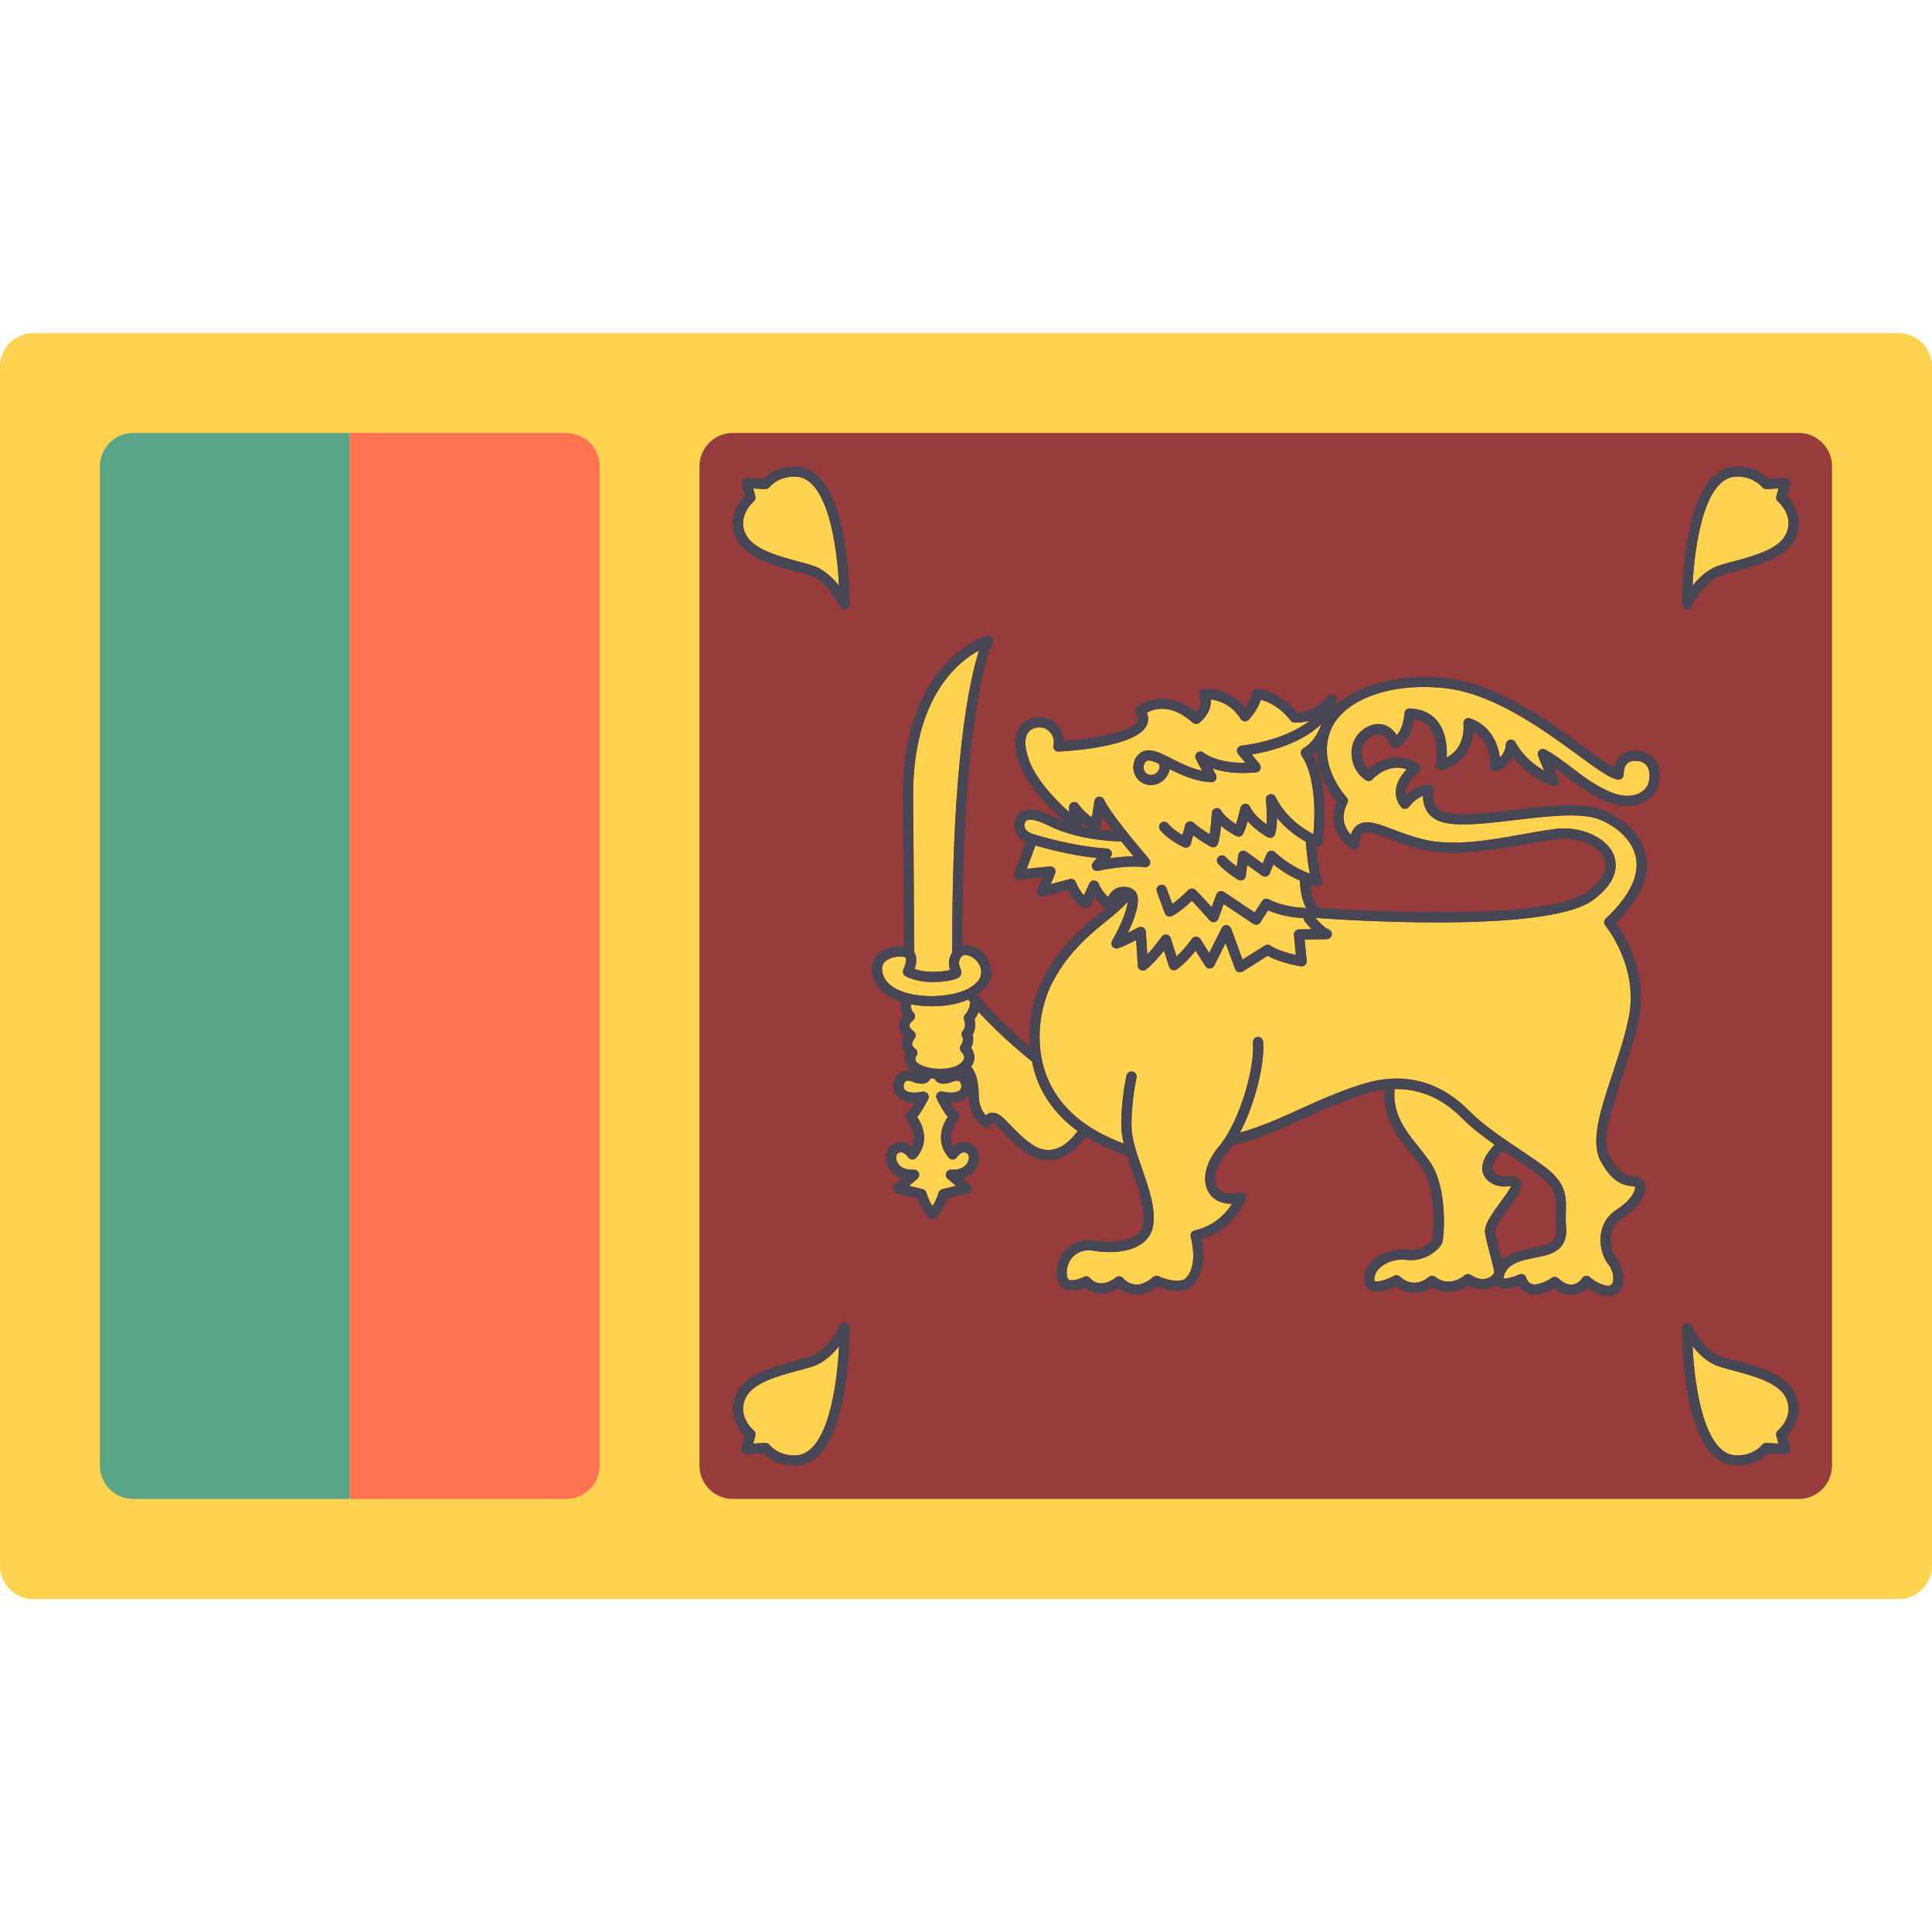 <svg width="20" height="20" viewBox="0 0 20 20" fill="none" xmlns="http://www.w3.org/2000/svg">
<path d="M19.655 3.449H0.345C0.154 3.449 0 3.604 0 3.794V16.208C0 16.398 0.154 16.553 0.345 16.553H19.655C19.846 16.553 20 16.398 20 16.208V3.794C20 3.604 19.846 3.449 19.655 3.449Z" fill="#FFD250"/>
<path d="M7.241 4.827V15.172C7.241 15.363 7.396 15.517 7.586 15.517H18.62C18.811 15.517 18.965 15.363 18.965 15.172V4.827C18.965 4.637 18.811 4.482 18.62 4.482H7.586C7.396 4.482 7.241 4.637 7.241 4.827Z" fill="#963C3C"/>
<path d="M3.62 4.482H1.379C1.189 4.482 1.034 4.637 1.034 4.827V15.172C1.034 15.363 1.189 15.517 1.379 15.517H3.62V4.482Z" fill="#5AA587"/>
<path d="M5.862 4.482H3.621V15.517H5.862C6.053 15.517 6.207 15.363 6.207 15.172V4.827C6.207 4.637 6.053 4.482 5.862 4.482Z" fill="#FF7350"/>
<path d="M15.373 12.762C15.362 12.685 15.43 12.585 15.534 12.443C15.572 12.391 15.627 12.316 15.642 12.28C15.632 12.279 15.619 12.28 15.609 12.281C15.551 12.284 15.463 12.287 15.386 12.202C15.356 12.169 15.342 12.127 15.345 12.082C15.35 11.989 15.426 11.898 15.473 11.85C15.352 11.765 15.236 11.677 15.13 11.57C14.926 11.366 14.694 11.268 14.437 11.274C14.414 11.529 14.545 11.697 14.685 11.873C14.727 11.925 14.768 11.977 14.805 12.031C14.99 12.299 14.951 12.815 14.928 12.869C14.902 12.931 14.755 13.068 14.555 13.042C14.463 13.03 14.357 13.06 14.29 13.119C14.262 13.144 14.227 13.186 14.227 13.242C14.227 13.245 14.228 13.259 14.232 13.261C14.259 13.278 14.36 13.246 14.431 13.207C14.451 13.196 14.476 13.2 14.493 13.215C14.634 13.348 14.776 13.233 14.792 13.22C14.811 13.203 14.84 13.202 14.86 13.218C15.005 13.335 15.156 13.207 15.162 13.202C15.18 13.187 15.206 13.185 15.226 13.198C15.288 13.239 15.346 13.251 15.397 13.233C15.442 13.217 15.466 13.184 15.468 13.176C15.47 13.154 15.441 13.044 15.422 12.971C15.402 12.894 15.381 12.815 15.373 12.762Z" fill="#FFD250"/>
<path d="M16.942 7.876C16.898 7.873 16.867 7.882 16.845 7.904C16.805 7.943 16.809 8.014 16.809 8.014C16.809 8.03 16.803 8.045 16.792 8.056C16.78 8.067 16.765 8.072 16.749 8.07C16.671 8.06 16.555 7.977 16.339 7.819C15.997 7.568 15.48 7.19 14.987 7.127C14.414 7.054 13.904 7.237 13.774 7.561C13.63 7.922 13.937 8.251 13.94 8.254C13.956 8.271 13.959 8.295 13.948 8.315C13.867 8.468 13.929 8.58 13.984 8.642C14.001 8.591 14.027 8.556 14.063 8.535C14.149 8.483 14.261 8.526 14.416 8.585C14.508 8.619 14.612 8.659 14.733 8.689C15.045 8.765 15.424 8.697 15.759 8.637C15.877 8.616 15.991 8.595 16.097 8.582C16.364 8.548 16.632 8.666 16.706 8.851C16.741 8.941 16.76 9.122 16.488 9.32C15.997 9.677 13.76 9.512 13.629 9.502C13.626 9.502 13.623 9.503 13.617 9.503C13.665 9.558 13.723 9.611 13.748 9.618C13.773 9.625 13.79 9.649 13.787 9.676C13.784 9.702 13.761 9.722 13.735 9.722L13.506 9.726L13.527 9.946C13.529 9.962 13.523 9.978 13.511 9.989C13.499 10.001 13.482 10.005 13.466 10.003C13.457 10.002 13.259 9.97 13.123 9.894L12.864 10.057C12.855 10.063 12.845 10.066 12.836 10.066C12.83 10.066 12.824 10.065 12.819 10.063C12.803 10.057 12.791 10.046 12.786 10.031L12.687 9.762L12.57 9.997C12.562 10.014 12.544 10.025 12.525 10.026C12.507 10.028 12.488 10.017 12.478 10.001L12.378 9.841C12.332 9.898 12.258 9.982 12.183 10.034C12.169 10.044 12.152 10.046 12.136 10.041C12.12 10.035 12.108 10.023 12.102 10.007L12.05 9.841C12.003 9.899 11.936 9.977 11.865 10.036C11.85 10.049 11.829 10.052 11.81 10.043C11.792 10.036 11.78 10.018 11.779 9.998L11.762 9.732C11.701 9.762 11.62 9.802 11.574 9.816C11.553 9.823 11.531 9.816 11.517 9.799C11.503 9.782 11.502 9.759 11.512 9.74C11.594 9.598 11.669 9.421 11.675 9.333C11.62 9.398 11.545 9.46 11.46 9.529C11.28 9.675 11.056 9.858 10.892 10.176C10.777 10.399 10.694 10.788 10.84 11.15C10.964 11.46 11.232 11.69 11.633 11.838C11.62 11.78 11.609 11.723 11.608 11.668C11.603 11.394 11.66 11.143 11.662 11.133C11.669 11.104 11.697 11.086 11.726 11.093C11.754 11.1 11.772 11.128 11.765 11.157C11.765 11.159 11.709 11.405 11.714 11.666C11.716 11.794 11.771 11.952 11.824 12.104C11.895 12.307 11.968 12.517 11.936 12.693C11.893 12.932 11.595 12.993 11.318 12.947C11.239 12.934 11.167 12.953 11.116 13.001C11.063 13.05 11.037 13.125 11.044 13.201C11.048 13.237 11.061 13.244 11.065 13.247C11.099 13.265 11.177 13.24 11.22 13.218C11.241 13.207 11.267 13.211 11.284 13.23C11.395 13.354 11.544 13.23 11.55 13.225C11.572 13.207 11.604 13.208 11.623 13.229C11.665 13.273 11.71 13.296 11.759 13.297C11.849 13.302 11.935 13.222 11.935 13.221C11.951 13.206 11.975 13.202 11.994 13.211C12.169 13.291 12.26 13.244 12.264 13.242C12.415 13.113 12.328 12.807 12.327 12.804C12.323 12.79 12.325 12.775 12.332 12.762C12.339 12.75 12.351 12.741 12.366 12.738C12.578 12.689 12.696 12.553 12.753 12.463C12.649 12.462 12.566 12.425 12.516 12.349C12.438 12.225 12.475 12.039 12.613 11.874C12.849 11.593 12.993 11.023 12.971 10.791C12.968 10.762 12.99 10.737 13.019 10.734C13.047 10.731 13.073 10.753 13.076 10.782C13.095 10.985 13.004 11.406 12.836 11.724C13.048 11.665 13.242 11.58 13.443 11.488C13.644 11.396 13.851 11.302 14.1 11.223C14.521 11.092 14.893 11.183 15.205 11.495C15.356 11.646 15.521 11.757 15.712 11.885C15.796 11.941 15.883 12 15.973 12.065C16.219 12.242 16.215 12.389 16.21 12.546C16.209 12.593 16.207 12.643 16.212 12.696C16.238 12.95 16.036 12.99 15.939 13.009C15.926 13.011 15.913 13.014 15.902 13.017C15.889 13.02 15.872 13.023 15.854 13.027C15.756 13.047 15.607 13.077 15.57 13.203C15.564 13.226 15.566 13.234 15.566 13.234C15.582 13.241 15.662 13.223 15.727 13.193C15.74 13.187 15.756 13.187 15.77 13.193C15.783 13.199 15.794 13.21 15.799 13.224C15.817 13.279 15.847 13.289 15.856 13.292C15.923 13.312 16.032 13.251 16.064 13.228C16.085 13.213 16.112 13.215 16.131 13.232C16.185 13.282 16.236 13.304 16.281 13.297C16.342 13.289 16.379 13.232 16.379 13.231C16.388 13.217 16.403 13.208 16.419 13.207C16.436 13.206 16.452 13.211 16.463 13.224C16.463 13.224 16.51 13.273 16.604 13.303C16.666 13.322 16.682 13.3 16.687 13.292C16.713 13.254 16.704 13.156 16.653 13.092C16.586 13.009 16.555 12.881 16.574 12.768C16.591 12.663 16.647 12.578 16.736 12.521C16.899 12.418 16.937 12.306 16.926 12.284C16.923 12.283 16.906 12.281 16.892 12.279C16.819 12.269 16.697 12.253 16.571 12.022C16.461 11.817 16.568 11.494 16.692 11.119C16.755 10.93 16.82 10.733 16.86 10.541C16.971 10.008 16.622 9.585 16.619 9.581C16.601 9.56 16.602 9.528 16.623 9.509C16.868 9.279 16.973 9.066 16.935 8.876C16.896 8.678 16.704 8.539 16.552 8.481C16.362 8.408 16.015 8.449 15.679 8.489C15.399 8.523 15.134 8.554 14.963 8.518C14.874 8.5 14.81 8.458 14.771 8.394C14.738 8.342 14.73 8.284 14.731 8.239C14.646 8.271 14.588 8.35 14.588 8.351C14.578 8.364 14.562 8.372 14.546 8.373C14.525 8.372 14.513 8.365 14.503 8.352C14.46 8.296 14.442 8.235 14.451 8.169C14.463 8.084 14.518 8.011 14.563 7.963C14.366 7.894 14.215 8.059 14.208 8.067C14.191 8.086 14.163 8.09 14.141 8.077C14.046 8.019 13.987 7.904 13.991 7.785C13.995 7.673 14.053 7.579 14.15 7.527C14.216 7.492 14.28 7.485 14.34 7.508C14.396 7.529 14.436 7.573 14.461 7.61C14.533 7.528 14.539 7.386 14.539 7.385C14.539 7.371 14.545 7.357 14.556 7.348C14.566 7.338 14.58 7.332 14.594 7.333C14.719 7.339 14.816 7.384 14.883 7.468C14.973 7.583 14.982 7.742 14.976 7.841C15.177 7.739 15.151 7.503 15.15 7.492C15.148 7.474 15.155 7.456 15.169 7.445C15.184 7.433 15.203 7.43 15.22 7.436C15.432 7.511 15.509 7.7 15.528 7.841C15.588 7.784 15.589 7.71 15.589 7.709C15.589 7.685 15.605 7.664 15.628 7.658C15.652 7.652 15.676 7.663 15.688 7.684C15.77 7.834 15.895 7.927 15.986 7.979L15.923 7.826C15.914 7.806 15.92 7.782 15.936 7.767C15.953 7.752 15.977 7.749 15.997 7.76C16.102 7.816 16.184 7.88 16.272 7.947C16.378 8.029 16.488 8.113 16.642 8.186C16.792 8.256 16.894 8.243 16.952 8.219C17.013 8.195 17.048 8.152 17.059 8.122C17.08 8.066 17.086 7.986 17.052 7.933C17.03 7.899 16.993 7.88 16.942 7.876Z" fill="#FFD250"/>
<path d="M10.701 8.636C10.702 8.636 10.702 8.636 10.702 8.636C10.702 8.636 10.702 8.636 10.702 8.636C10.706 8.637 11.101 8.762 11.46 8.783C11.48 8.784 11.497 8.797 11.505 8.815C11.513 8.833 11.511 8.854 11.498 8.869L11.486 8.885C11.557 8.874 11.646 8.864 11.734 8.864C11.698 8.821 11.653 8.767 11.608 8.71C11.512 8.708 11.161 8.693 10.875 8.555C10.805 8.521 10.685 8.463 10.628 8.492C10.618 8.498 10.602 8.521 10.605 8.551C10.608 8.588 10.643 8.618 10.701 8.636Z" fill="#FFD250"/>
<path d="M11.893 7.873C11.887 7.873 11.882 7.874 11.878 7.875C11.855 7.882 11.843 7.908 11.84 7.928C11.836 7.954 11.843 7.989 11.873 8.009C11.912 8.036 11.954 8.018 11.979 7.994C11.986 7.987 12.022 7.948 11.996 7.905L11.995 7.905C11.954 7.886 11.918 7.873 11.893 7.873Z" fill="#FFD250"/>
<path d="M11.374 9.147C11.399 9.208 11.439 9.255 11.472 9.287C11.484 9.26 11.503 9.232 11.532 9.211C11.56 9.19 11.609 9.17 11.681 9.185C11.682 9.185 11.683 9.185 11.684 9.186C11.686 9.186 11.688 9.186 11.69 9.186C11.692 9.187 11.693 9.188 11.695 9.189C11.697 9.19 11.7 9.19 11.702 9.191C11.704 9.192 11.705 9.194 11.707 9.195C11.734 9.206 11.756 9.225 11.768 9.253C11.808 9.346 11.738 9.528 11.676 9.657C11.72 9.635 11.762 9.613 11.784 9.601C11.8 9.592 11.819 9.592 11.835 9.601C11.851 9.61 11.861 9.626 11.862 9.644L11.877 9.88C11.96 9.793 12.025 9.698 12.026 9.697C12.037 9.68 12.057 9.672 12.077 9.674C12.097 9.677 12.114 9.691 12.12 9.711L12.18 9.901C12.264 9.823 12.338 9.72 12.339 9.718C12.349 9.704 12.366 9.696 12.383 9.696C12.401 9.696 12.418 9.706 12.427 9.72L12.518 9.865L12.648 9.606C12.657 9.587 12.675 9.575 12.698 9.577C12.719 9.578 12.737 9.592 12.745 9.611L12.863 9.933L13.094 9.788C13.111 9.776 13.133 9.777 13.151 9.788C13.226 9.837 13.342 9.869 13.415 9.886L13.395 9.679C13.394 9.664 13.399 9.649 13.409 9.638C13.418 9.627 13.432 9.621 13.447 9.621L13.579 9.619C13.548 9.587 13.521 9.556 13.508 9.54C13.5 9.529 13.496 9.516 13.497 9.504C13.4 9.5 13.264 9.482 13.128 9.424L13.047 9.548C13.04 9.56 13.028 9.568 13.014 9.571C13.01 9.572 13.007 9.572 13.003 9.572C12.993 9.572 12.982 9.569 12.974 9.563L12.668 9.359L12.612 9.511C12.606 9.529 12.591 9.542 12.572 9.545C12.554 9.549 12.535 9.542 12.523 9.528C12.47 9.468 12.388 9.375 12.339 9.325C12.295 9.367 12.217 9.436 12.135 9.482C12.121 9.489 12.105 9.491 12.091 9.485C12.076 9.48 12.065 9.469 12.059 9.454L11.976 9.23C11.966 9.202 11.979 9.172 12.007 9.162C12.034 9.151 12.065 9.165 12.075 9.193L12.136 9.357C12.225 9.295 12.298 9.216 12.299 9.215C12.318 9.195 12.35 9.192 12.371 9.209C12.402 9.234 12.485 9.326 12.544 9.391L12.592 9.259C12.598 9.244 12.61 9.232 12.626 9.227C12.641 9.222 12.658 9.224 12.671 9.233L12.988 9.446L13.065 9.328C13.079 9.305 13.109 9.297 13.133 9.309C13.273 9.379 13.425 9.396 13.522 9.399C13.463 9.289 13.457 9.149 13.457 9.116C13.378 9.081 13.281 9.028 13.183 8.948L13.145 9.042C13.139 9.057 13.126 9.068 13.11 9.073C13.095 9.077 13.078 9.074 13.065 9.065L12.912 8.954L12.897 9.068C12.895 9.086 12.884 9.101 12.867 9.109C12.851 9.117 12.833 9.116 12.817 9.107C12.812 9.103 12.686 9.027 12.611 8.942C12.592 8.921 12.594 8.887 12.616 8.868C12.637 8.848 12.671 8.85 12.69 8.872C12.722 8.908 12.766 8.943 12.803 8.97L12.819 8.852C12.821 8.834 12.833 8.818 12.85 8.81C12.867 8.803 12.887 8.805 12.902 8.816L13.072 8.939L13.113 8.839C13.119 8.823 13.133 8.811 13.151 8.807C13.168 8.804 13.185 8.808 13.198 8.82C13.33 8.944 13.473 9.011 13.561 9.044C13.531 8.903 13.519 8.726 13.519 8.717C13.519 8.716 13.519 8.714 13.519 8.713C13.437 8.668 13.32 8.589 13.22 8.466C13.219 8.532 13.214 8.598 13.198 8.64C13.193 8.654 13.181 8.666 13.166 8.671C13.152 8.676 13.136 8.674 13.123 8.667C13.116 8.663 13.001 8.597 12.915 8.501C12.901 8.554 12.883 8.61 12.868 8.635C12.854 8.659 12.824 8.667 12.799 8.655C12.794 8.653 12.713 8.612 12.641 8.549C12.634 8.619 12.623 8.699 12.607 8.737C12.602 8.752 12.591 8.762 12.576 8.768C12.562 8.772 12.546 8.771 12.533 8.764C12.528 8.762 12.437 8.711 12.351 8.648L12.328 8.736C12.324 8.751 12.313 8.763 12.299 8.77C12.285 8.777 12.269 8.777 12.255 8.77C12.248 8.767 12.097 8.698 12.011 8.593C11.992 8.57 11.996 8.537 12.018 8.518C12.041 8.5 12.074 8.503 12.093 8.526C12.134 8.576 12.197 8.618 12.242 8.645L12.269 8.542C12.274 8.524 12.288 8.51 12.306 8.504C12.323 8.499 12.342 8.503 12.356 8.516C12.406 8.562 12.475 8.606 12.523 8.636C12.534 8.571 12.542 8.477 12.545 8.415C12.547 8.392 12.563 8.372 12.586 8.367C12.61 8.362 12.633 8.373 12.644 8.393C12.674 8.447 12.743 8.499 12.796 8.532C12.81 8.487 12.828 8.42 12.842 8.362C12.847 8.34 12.865 8.324 12.888 8.322C12.911 8.319 12.932 8.332 12.941 8.353C12.974 8.426 13.054 8.493 13.111 8.534C13.118 8.457 13.112 8.347 13.105 8.279C13.102 8.253 13.118 8.229 13.143 8.222C13.168 8.215 13.194 8.227 13.205 8.25C13.311 8.465 13.499 8.585 13.597 8.635C13.65 8.052 13.479 7.828 13.477 7.826C13.468 7.814 13.464 7.798 13.467 7.783C13.47 7.768 13.479 7.755 13.492 7.747C13.587 7.692 13.645 7.592 13.68 7.494C13.465 7.703 13.125 7.783 12.959 7.811L13.04 7.909C13.052 7.924 13.055 7.945 13.048 7.963C13.04 7.981 13.024 7.993 13.004 7.995C12.801 8.016 12.652 7.989 12.553 7.955L12.587 8.019C12.596 8.036 12.596 8.056 12.586 8.072C12.575 8.088 12.557 8.099 12.539 8.097C12.373 8.09 12.228 8.021 12.109 7.961C12.103 8 12.084 8.038 12.052 8.069C12.013 8.107 11.963 8.127 11.914 8.127C11.879 8.127 11.845 8.117 11.814 8.097C11.754 8.057 11.724 7.986 11.735 7.912C11.745 7.844 11.788 7.791 11.847 7.773C11.926 7.75 12.016 7.795 12.13 7.853C12.22 7.899 12.328 7.954 12.445 7.979L12.38 7.858C12.368 7.835 12.373 7.807 12.393 7.791C12.413 7.776 12.442 7.776 12.461 7.793C12.462 7.794 12.594 7.902 12.892 7.896L12.817 7.805C12.805 7.789 12.802 7.769 12.809 7.751C12.817 7.733 12.834 7.72 12.853 7.718C12.859 7.718 13.293 7.674 13.559 7.459C13.473 7.484 13.405 7.48 13.4 7.48C13.385 7.479 13.372 7.472 13.363 7.46C13.241 7.307 13.115 7.259 13.052 7.244C13.017 7.356 12.931 7.446 12.927 7.451C12.916 7.463 12.899 7.468 12.883 7.467C12.867 7.465 12.852 7.456 12.844 7.442C12.75 7.29 12.614 7.25 12.535 7.24C12.544 7.353 12.466 7.445 12.414 7.483C12.393 7.498 12.366 7.497 12.347 7.48C12.12 7.277 11.945 7.337 11.874 7.378C11.896 7.433 11.886 7.479 11.871 7.51C11.762 7.729 11.092 7.773 10.959 7.78C10.943 7.781 10.926 7.773 10.915 7.76C10.905 7.747 10.901 7.73 10.905 7.713C10.915 7.677 10.909 7.637 10.887 7.602C10.865 7.566 10.83 7.54 10.793 7.532C10.758 7.525 10.691 7.529 10.652 7.573C10.606 7.623 10.603 7.715 10.643 7.84C10.714 8.064 10.932 8.285 11.068 8.406C11.067 8.378 11.068 8.358 11.068 8.353C11.069 8.33 11.085 8.311 11.107 8.305C11.128 8.298 11.151 8.307 11.164 8.325C11.209 8.39 11.263 8.434 11.304 8.461L11.33 8.291C11.334 8.268 11.353 8.25 11.376 8.247C11.399 8.245 11.422 8.258 11.431 8.28C11.479 8.396 11.782 8.76 11.895 8.891C11.909 8.907 11.912 8.931 11.901 8.95C11.891 8.97 11.869 8.98 11.848 8.977C11.654 8.95 11.37 9.014 11.368 9.015C11.346 9.02 11.323 9.011 11.311 8.991C11.299 8.972 11.3 8.948 11.315 8.93L11.354 8.882C11.085 8.854 10.824 8.783 10.719 8.752L10.63 8.993L10.869 8.969C10.887 8.967 10.906 8.976 10.917 8.99C10.928 9.005 10.93 9.025 10.923 9.042L10.878 9.152L11.075 9.1C11.101 9.093 11.128 9.107 11.138 9.132C11.164 9.198 11.196 9.241 11.221 9.268L11.277 9.146C11.286 9.126 11.305 9.113 11.326 9.115C11.347 9.115 11.366 9.127 11.374 9.147Z" fill="#FFD250"/>
<path d="M10.689 11.851C10.898 11.99 11.066 11.831 11.156 11.709C10.964 11.569 10.825 11.396 10.742 11.191C10.715 11.124 10.697 11.056 10.684 10.988C10.664 10.973 10.374 10.743 10.131 10.475C10.119 10.507 10.102 10.533 10.089 10.55C10.106 10.62 10.09 10.676 10.068 10.713C10.083 10.762 10.071 10.811 10.054 10.847C10.091 10.902 10.098 10.957 10.074 11.009C10.069 11.021 10.061 11.032 10.054 11.043C10.084 11.079 10.132 11.163 10.132 11.331C10.132 11.444 10.173 11.511 10.205 11.546C10.223 11.531 10.243 11.522 10.265 11.519C10.331 11.512 10.386 11.569 10.461 11.648C10.52 11.709 10.593 11.786 10.689 11.851Z" fill="#FFD250"/>
<path d="M9.652 10.417C9.648 10.417 9.644 10.417 9.64 10.417C9.564 10.416 9.494 10.409 9.43 10.396C9.424 10.414 9.437 10.465 9.451 10.476C9.464 10.486 9.474 10.503 9.473 10.52C9.473 10.537 9.465 10.554 9.451 10.563C9.442 10.57 9.415 10.594 9.415 10.617C9.415 10.64 9.442 10.663 9.458 10.675C9.469 10.684 9.477 10.698 9.479 10.712C9.48 10.727 9.475 10.742 9.466 10.753C9.459 10.761 9.44 10.79 9.443 10.815C9.444 10.82 9.446 10.836 9.473 10.855C9.485 10.863 9.493 10.876 9.496 10.89C9.498 10.904 9.495 10.919 9.486 10.93C9.486 10.93 9.471 10.952 9.477 10.973C9.483 10.997 9.513 11.016 9.537 11.027C9.581 11.048 9.645 11.061 9.712 11.064C9.714 11.063 9.716 11.064 9.718 11.064C9.774 11.065 9.832 11.06 9.881 11.042C9.93 11.024 9.962 10.998 9.977 10.965C9.982 10.954 9.991 10.933 9.95 10.884C9.933 10.865 9.933 10.838 9.948 10.818C9.948 10.818 9.983 10.769 9.961 10.73C9.95 10.71 9.953 10.684 9.97 10.667C9.973 10.664 10.006 10.625 9.98 10.556C9.973 10.536 9.978 10.513 9.993 10.499C9.995 10.497 10.043 10.447 10.042 10.371C10.036 10.364 10.029 10.356 10.023 10.348C9.92 10.391 9.795 10.417 9.652 10.417Z" fill="#FFD250"/>
<path d="M10.136 6.732C9.922 6.847 9.466 7.208 9.453 8.195L9.465 9.857C9.466 9.86 9.468 9.862 9.469 9.864C9.497 9.916 9.484 9.984 9.469 10.03C9.601 10.078 9.765 10.058 9.836 10.041C9.822 10 9.811 9.933 9.858 9.858C9.851 7.875 10.04 7.031 10.136 6.732Z" fill="#FFD250"/>
<path d="M10.158 10.065C10.158 9.981 10.094 9.915 10.031 9.893C10.018 9.889 9.973 9.877 9.953 9.903C9.915 9.953 9.928 9.989 9.941 10.023C9.949 10.042 9.956 10.062 9.95 10.084C9.943 10.113 9.917 10.124 9.909 10.128C9.837 10.161 9.564 10.204 9.376 10.106C9.35 10.093 9.34 10.062 9.352 10.036C9.372 9.995 9.387 9.935 9.376 9.915C9.375 9.913 9.372 9.908 9.358 9.906C9.343 9.904 9.329 9.903 9.316 9.903C9.251 9.903 9.192 9.923 9.159 9.958C9.133 9.986 9.125 10.021 9.135 10.066C9.166 10.217 9.355 10.309 9.641 10.312C9.844 10.311 10.018 10.263 10.104 10.177C10.14 10.142 10.158 10.104 10.158 10.065Z" fill="#FFD250"/>
<path d="M9.702 11.319C9.714 11.303 9.735 11.295 9.755 11.3C9.791 11.307 9.883 11.327 9.935 11.286C9.953 11.272 9.958 11.234 9.943 11.209C9.939 11.2 9.924 11.174 9.869 11.195C9.817 11.215 9.742 11.237 9.695 11.195C9.686 11.186 9.68 11.176 9.675 11.166C9.661 11.165 9.647 11.164 9.633 11.162C9.629 11.174 9.622 11.185 9.612 11.195C9.565 11.237 9.49 11.215 9.438 11.195C9.383 11.174 9.368 11.2 9.363 11.209C9.349 11.234 9.353 11.272 9.372 11.286C9.424 11.326 9.516 11.307 9.546 11.301C9.565 11.297 9.589 11.304 9.601 11.32C9.614 11.336 9.619 11.357 9.61 11.375C9.598 11.399 9.546 11.5 9.496 11.563C9.562 11.66 9.619 11.832 9.485 11.985C9.474 11.998 9.457 12.004 9.441 12.003C9.425 12.002 9.41 11.993 9.401 11.979C9.393 11.967 9.366 11.935 9.337 11.93C9.328 11.928 9.313 11.927 9.293 11.941C9.279 11.951 9.271 11.982 9.283 12.017C9.304 12.079 9.369 12.113 9.46 12.109C9.481 12.107 9.503 12.121 9.512 12.142C9.52 12.163 9.514 12.187 9.497 12.202L9.411 12.276L9.552 12.31C9.57 12.315 9.585 12.329 9.59 12.348C9.59 12.348 9.611 12.423 9.653 12.487C9.695 12.423 9.717 12.348 9.717 12.348C9.722 12.329 9.737 12.315 9.755 12.31L9.896 12.276L9.81 12.202C9.792 12.187 9.787 12.163 9.795 12.142C9.803 12.121 9.824 12.107 9.847 12.109C9.937 12.113 10.003 12.079 10.024 12.017C10.036 11.982 10.028 11.951 10.014 11.941C9.993 11.927 9.979 11.928 9.97 11.93C9.939 11.936 9.912 11.97 9.906 11.979C9.897 11.993 9.882 12.002 9.866 12.003C9.848 12.004 9.833 11.998 9.822 11.985C9.688 11.832 9.745 11.66 9.811 11.563C9.761 11.5 9.709 11.399 9.697 11.375C9.688 11.357 9.69 11.335 9.702 11.319Z" fill="#FFD250"/>
<path d="M17.141 7.876C17.112 7.832 17.056 7.779 16.948 7.772C16.873 7.766 16.813 7.786 16.769 7.83C16.734 7.865 16.717 7.909 16.709 7.945C16.637 7.907 16.522 7.823 16.401 7.734C16.05 7.477 15.52 7.089 15 7.023C14.578 6.969 14.098 7.054 13.834 7.298C13.838 7.266 13.839 7.244 13.839 7.241C13.839 7.24 13.839 7.239 13.839 7.239C13.839 7.229 13.836 7.22 13.831 7.211C13.83 7.21 13.829 7.208 13.828 7.207C13.822 7.199 13.814 7.192 13.805 7.189C13.805 7.189 13.805 7.189 13.804 7.189H13.804C13.794 7.185 13.784 7.186 13.774 7.188C13.773 7.188 13.771 7.189 13.769 7.189C13.76 7.192 13.752 7.198 13.746 7.206C13.745 7.206 13.745 7.206 13.744 7.207C13.634 7.354 13.484 7.373 13.429 7.375C13.231 7.14 13.021 7.133 13.012 7.133C12.982 7.135 12.963 7.151 12.959 7.178C12.951 7.234 12.918 7.289 12.891 7.327C12.716 7.11 12.471 7.132 12.46 7.133C12.443 7.135 12.428 7.144 12.419 7.159C12.411 7.174 12.41 7.192 12.417 7.207C12.448 7.277 12.41 7.337 12.38 7.37C12.037 7.095 11.772 7.319 11.77 7.322C11.749 7.34 11.746 7.37 11.761 7.392C11.786 7.429 11.782 7.449 11.775 7.463C11.72 7.576 11.316 7.649 11.015 7.671C11.013 7.628 11 7.586 10.976 7.547C10.939 7.486 10.88 7.443 10.814 7.429C10.741 7.413 10.638 7.43 10.573 7.502C10.499 7.583 10.489 7.707 10.541 7.872C10.623 8.13 10.868 8.373 11.011 8.498C10.976 8.485 10.942 8.471 10.908 8.455C10.824 8.414 10.683 8.346 10.579 8.4C10.526 8.427 10.493 8.495 10.499 8.562C10.502 8.595 10.521 8.67 10.618 8.718L10.501 9.036C10.495 9.053 10.497 9.073 10.509 9.087C10.52 9.101 10.537 9.109 10.556 9.107L10.791 9.084L10.739 9.211C10.732 9.229 10.735 9.251 10.748 9.266C10.762 9.281 10.782 9.287 10.802 9.282L11.058 9.214C11.124 9.35 11.212 9.397 11.216 9.399C11.229 9.406 11.244 9.407 11.258 9.403C11.271 9.398 11.283 9.388 11.289 9.374L11.329 9.284C11.372 9.343 11.417 9.383 11.446 9.404C11.428 9.418 11.411 9.432 11.393 9.448C11.215 9.592 10.972 9.79 10.797 10.129C10.709 10.299 10.641 10.558 10.661 10.834C10.534 10.727 10.294 10.514 10.117 10.297C10.138 10.282 10.161 10.269 10.178 10.252C10.233 10.197 10.263 10.132 10.263 10.065C10.263 9.924 10.16 9.825 10.064 9.793C10.028 9.781 9.994 9.779 9.963 9.784C9.96 7.481 10.222 6.775 10.276 6.656C10.284 6.638 10.281 6.616 10.267 6.6C10.254 6.585 10.232 6.578 10.213 6.584C10.178 6.594 9.364 6.848 9.346 8.195L9.358 9.8C9.247 9.789 9.142 9.82 9.081 9.885C9.047 9.923 9.01 9.988 9.03 10.087C9.058 10.219 9.164 10.317 9.328 10.37C9.323 10.388 9.322 10.408 9.324 10.429C9.327 10.455 9.335 10.487 9.35 10.515C9.33 10.539 9.31 10.573 9.309 10.615C9.308 10.655 9.324 10.693 9.357 10.728C9.344 10.754 9.333 10.789 9.338 10.828C9.341 10.851 9.35 10.882 9.378 10.912C9.37 10.935 9.365 10.965 9.374 10.999C9.382 11.033 9.404 11.062 9.435 11.087C9.354 11.072 9.297 11.109 9.271 11.156C9.231 11.228 9.247 11.323 9.307 11.369C9.356 11.407 9.414 11.419 9.466 11.416C9.44 11.462 9.411 11.504 9.393 11.518C9.382 11.527 9.374 11.54 9.373 11.555C9.372 11.569 9.377 11.584 9.386 11.595C9.392 11.601 9.507 11.731 9.439 11.866C9.417 11.848 9.39 11.832 9.357 11.825C9.315 11.817 9.272 11.827 9.233 11.854C9.177 11.892 9.156 11.973 9.182 12.05C9.202 12.11 9.252 12.171 9.338 12.199L9.263 12.262C9.248 12.275 9.242 12.295 9.246 12.315C9.251 12.334 9.266 12.349 9.285 12.354L9.497 12.405C9.514 12.452 9.551 12.542 9.613 12.604C9.623 12.614 9.642 12.62 9.656 12.62C9.67 12.62 9.683 12.614 9.693 12.604C9.755 12.542 9.792 12.452 9.809 12.405L10.021 12.354C10.04 12.349 10.055 12.334 10.059 12.315C10.064 12.295 10.057 12.275 10.043 12.262L9.968 12.199C10.053 12.17 10.104 12.11 10.124 12.05C10.15 11.973 10.129 11.892 10.073 11.854C10.034 11.827 9.991 11.817 9.949 11.825C9.916 11.832 9.889 11.848 9.867 11.866C9.8 11.732 9.914 11.601 9.92 11.595C9.929 11.584 9.934 11.569 9.933 11.555C9.932 11.54 9.924 11.527 9.913 11.518C9.895 11.504 9.867 11.462 9.84 11.416C9.893 11.417 9.95 11.407 9.999 11.369C10.01 11.361 10.018 11.35 10.025 11.339C10.029 11.571 10.176 11.662 10.182 11.666C10.208 11.681 10.24 11.673 10.255 11.649C10.267 11.628 10.275 11.624 10.274 11.624C10.293 11.625 10.345 11.68 10.383 11.72C10.446 11.786 10.523 11.867 10.63 11.938C10.708 11.99 10.782 12.011 10.849 12.011C11.04 12.011 11.182 11.85 11.243 11.768C11.362 11.842 11.496 11.906 11.649 11.959C11.654 11.961 11.66 11.961 11.665 11.961C11.683 12.021 11.703 12.081 11.724 12.14C11.79 12.329 11.858 12.526 11.831 12.675C11.797 12.868 11.491 12.87 11.334 12.843C11.223 12.825 11.119 12.854 11.043 12.925C10.967 12.996 10.928 13.103 10.938 13.212C10.946 13.288 10.984 13.324 11.014 13.34C11.085 13.378 11.18 13.35 11.232 13.329C11.351 13.432 11.494 13.389 11.58 13.334C11.633 13.378 11.692 13.402 11.756 13.403C11.758 13.403 11.76 13.403 11.762 13.403C11.859 13.403 11.94 13.352 11.981 13.321C12.185 13.404 12.302 13.342 12.323 13.329C12.489 13.189 12.462 12.937 12.44 12.828C12.782 12.724 12.892 12.427 12.896 12.414C12.903 12.396 12.899 12.375 12.886 12.36C12.872 12.346 12.852 12.34 12.833 12.345C12.728 12.373 12.645 12.354 12.605 12.292C12.551 12.208 12.586 12.071 12.694 11.943C12.716 11.916 12.737 11.886 12.758 11.855C13.022 11.796 13.248 11.693 13.486 11.584C13.684 11.494 13.888 11.401 14.131 11.325C14.199 11.304 14.265 11.291 14.331 11.283C14.311 11.569 14.458 11.758 14.602 11.939C14.642 11.989 14.682 12.039 14.718 12.091C14.873 12.316 14.843 12.785 14.83 12.828C14.819 12.852 14.716 12.957 14.569 12.937C14.447 12.921 14.31 12.961 14.22 13.04C14.156 13.095 14.121 13.167 14.121 13.242C14.121 13.306 14.152 13.337 14.178 13.352C14.254 13.398 14.381 13.349 14.449 13.317C14.512 13.366 14.577 13.384 14.637 13.384C14.712 13.384 14.78 13.356 14.827 13.325C14.969 13.415 15.117 13.362 15.2 13.306C15.303 13.362 15.387 13.351 15.441 13.33C15.458 13.323 15.474 13.314 15.488 13.305C15.491 13.307 15.492 13.31 15.495 13.312C15.551 13.36 15.655 13.334 15.722 13.31C15.752 13.36 15.792 13.383 15.824 13.393C15.921 13.424 16.034 13.37 16.09 13.337C16.159 13.39 16.227 13.412 16.295 13.403C16.355 13.394 16.401 13.362 16.43 13.334C16.461 13.356 16.508 13.384 16.572 13.404C16.6 13.413 16.625 13.417 16.647 13.417C16.721 13.417 16.759 13.375 16.774 13.353C16.835 13.263 16.803 13.112 16.735 13.027C16.695 12.977 16.661 12.883 16.677 12.786C16.686 12.734 16.713 12.662 16.793 12.611C16.936 12.52 17.03 12.396 17.033 12.296C17.034 12.255 17.018 12.221 16.988 12.2C16.962 12.182 16.933 12.178 16.905 12.175C16.842 12.166 16.764 12.156 16.664 11.972C16.575 11.808 16.68 11.49 16.792 11.153C16.855 10.96 16.922 10.761 16.963 10.563C17.065 10.072 16.819 9.676 16.729 9.553C16.977 9.309 17.082 9.075 17.039 8.856C16.992 8.616 16.767 8.451 16.589 8.383C16.375 8.3 16.014 8.343 15.666 8.385C15.395 8.417 15.138 8.448 14.984 8.415C14.925 8.403 14.884 8.378 14.861 8.34C14.82 8.274 14.842 8.188 14.842 8.187C14.846 8.171 14.842 8.153 14.832 8.14C14.822 8.127 14.804 8.119 14.789 8.121C14.688 8.125 14.607 8.181 14.557 8.228C14.554 8.214 14.554 8.199 14.556 8.184C14.569 8.082 14.686 7.994 14.688 7.993C14.701 7.982 14.709 7.965 14.709 7.948C14.708 7.93 14.698 7.914 14.683 7.905C14.468 7.774 14.267 7.871 14.164 7.963C14.121 7.92 14.094 7.855 14.096 7.789C14.098 7.746 14.113 7.667 14.199 7.621C14.238 7.6 14.271 7.596 14.302 7.607C14.353 7.626 14.386 7.688 14.395 7.711C14.401 7.725 14.412 7.737 14.427 7.742C14.441 7.747 14.458 7.745 14.471 7.738C14.589 7.669 14.627 7.524 14.639 7.444C14.708 7.456 14.761 7.485 14.799 7.534C14.907 7.669 14.863 7.909 14.862 7.911C14.859 7.929 14.865 7.947 14.878 7.96C14.892 7.972 14.91 7.977 14.928 7.972C15.167 7.908 15.244 7.714 15.255 7.57C15.438 7.684 15.426 7.92 15.425 7.931C15.424 7.949 15.432 7.966 15.447 7.977C15.462 7.988 15.481 7.99 15.498 7.983C15.585 7.948 15.634 7.89 15.661 7.837C15.827 8.055 16.059 8.131 16.07 8.134C16.089 8.14 16.111 8.135 16.125 8.12C16.139 8.105 16.143 8.083 16.135 8.064L16.083 7.939C16.125 7.968 16.166 7.999 16.207 8.032C16.318 8.116 16.432 8.204 16.596 8.282C16.781 8.369 16.913 8.349 16.992 8.318C17.07 8.286 17.132 8.227 17.157 8.16C17.187 8.082 17.198 7.966 17.141 7.876ZM17.058 8.123C17.047 8.152 17.012 8.195 16.952 8.22C16.893 8.243 16.792 8.257 16.641 8.186C16.487 8.114 16.378 8.029 16.272 7.948C16.184 7.88 16.101 7.817 15.996 7.76C15.977 7.75 15.953 7.752 15.936 7.767C15.919 7.782 15.914 7.806 15.922 7.827L15.985 7.979C15.894 7.927 15.769 7.834 15.687 7.684C15.676 7.663 15.652 7.653 15.628 7.659C15.604 7.665 15.588 7.686 15.588 7.71C15.588 7.711 15.587 7.784 15.527 7.842C15.509 7.701 15.432 7.512 15.22 7.437C15.202 7.43 15.183 7.434 15.169 7.445C15.155 7.457 15.147 7.475 15.149 7.493C15.151 7.504 15.176 7.739 14.976 7.841C14.982 7.743 14.973 7.583 14.882 7.468C14.816 7.384 14.719 7.339 14.593 7.334C14.58 7.332 14.565 7.338 14.555 7.348C14.545 7.358 14.539 7.371 14.538 7.385C14.538 7.387 14.532 7.529 14.46 7.611C14.435 7.574 14.396 7.53 14.339 7.508C14.28 7.486 14.216 7.493 14.149 7.528C14.052 7.58 13.994 7.674 13.991 7.786C13.987 7.905 14.046 8.019 14.141 8.078C14.162 8.091 14.191 8.087 14.208 8.068C14.215 8.06 14.366 7.895 14.562 7.964C14.517 8.011 14.462 8.084 14.451 8.169C14.442 8.235 14.459 8.297 14.502 8.353C14.512 8.366 14.524 8.372 14.545 8.373C14.562 8.373 14.577 8.365 14.587 8.351C14.588 8.35 14.645 8.271 14.73 8.239C14.73 8.284 14.738 8.342 14.77 8.395C14.809 8.459 14.874 8.501 14.962 8.519C15.133 8.555 15.398 8.523 15.679 8.49C16.014 8.45 16.361 8.409 16.552 8.481C16.704 8.54 16.896 8.678 16.935 8.877C16.972 9.067 16.867 9.28 16.622 9.509C16.602 9.529 16.6 9.56 16.618 9.582C16.622 9.586 16.97 10.009 16.859 10.541C16.819 10.734 16.754 10.93 16.691 11.12C16.567 11.494 16.46 11.818 16.571 12.022C16.696 12.254 16.818 12.27 16.891 12.279C16.905 12.281 16.923 12.284 16.926 12.285C16.936 12.306 16.899 12.418 16.736 12.522C16.647 12.579 16.59 12.664 16.573 12.768C16.554 12.882 16.585 13.009 16.652 13.093C16.704 13.157 16.713 13.255 16.687 13.293C16.682 13.3 16.666 13.323 16.604 13.303C16.509 13.273 16.463 13.224 16.463 13.224C16.452 13.212 16.436 13.206 16.419 13.207C16.402 13.209 16.387 13.218 16.379 13.232C16.378 13.232 16.341 13.29 16.281 13.298C16.235 13.304 16.185 13.282 16.13 13.232C16.112 13.216 16.084 13.214 16.064 13.228C16.031 13.252 15.922 13.313 15.856 13.292C15.846 13.289 15.817 13.28 15.798 13.225C15.793 13.211 15.783 13.199 15.769 13.193C15.755 13.188 15.74 13.188 15.726 13.194C15.662 13.223 15.581 13.241 15.566 13.234C15.566 13.234 15.563 13.226 15.57 13.204C15.607 13.078 15.755 13.048 15.854 13.028C15.872 13.024 15.888 13.021 15.902 13.017C15.913 13.014 15.925 13.012 15.939 13.009C16.036 12.99 16.237 12.95 16.212 12.696C16.207 12.643 16.208 12.594 16.209 12.546C16.214 12.39 16.218 12.242 15.973 12.066C15.882 12 15.795 11.942 15.711 11.886C15.52 11.757 15.355 11.647 15.204 11.495C14.892 11.184 14.521 11.092 14.1 11.224C13.851 11.302 13.643 11.397 13.443 11.488C13.241 11.58 13.048 11.666 12.836 11.725C13.003 11.407 13.095 10.985 13.076 10.782C13.073 10.753 13.047 10.732 13.018 10.734C12.989 10.737 12.968 10.763 12.97 10.792C12.992 11.024 12.848 11.594 12.613 11.875C12.475 12.039 12.437 12.226 12.516 12.349C12.565 12.426 12.648 12.462 12.753 12.463C12.696 12.554 12.577 12.69 12.365 12.738C12.351 12.742 12.339 12.75 12.332 12.763C12.324 12.775 12.322 12.791 12.326 12.805C12.327 12.808 12.415 13.114 12.263 13.243C12.26 13.245 12.168 13.291 11.994 13.211C11.974 13.203 11.951 13.206 11.935 13.222C11.934 13.222 11.849 13.303 11.758 13.297C11.709 13.296 11.665 13.274 11.623 13.229C11.604 13.209 11.572 13.207 11.55 13.225C11.544 13.23 11.394 13.355 11.283 13.23C11.267 13.212 11.24 13.207 11.219 13.219C11.177 13.241 11.098 13.265 11.065 13.247C11.061 13.245 11.047 13.238 11.044 13.201C11.036 13.125 11.063 13.05 11.115 13.002C11.167 12.954 11.238 12.934 11.317 12.947C11.594 12.994 11.893 12.933 11.936 12.693C11.967 12.517 11.895 12.307 11.824 12.105C11.771 11.952 11.716 11.795 11.713 11.667C11.709 11.406 11.764 11.16 11.765 11.157C11.771 11.129 11.754 11.1 11.725 11.094C11.697 11.087 11.668 11.105 11.662 11.133C11.659 11.144 11.602 11.394 11.608 11.669C11.609 11.723 11.619 11.78 11.633 11.839C11.231 11.691 10.964 11.46 10.839 11.151C10.693 10.789 10.776 10.4 10.891 10.177C11.056 9.858 11.28 9.676 11.46 9.529C11.544 9.461 11.62 9.399 11.674 9.334C11.668 9.422 11.594 9.599 11.512 9.74C11.501 9.759 11.503 9.783 11.517 9.8C11.53 9.817 11.553 9.823 11.574 9.817C11.619 9.803 11.701 9.763 11.761 9.732L11.778 9.999C11.78 10.019 11.792 10.036 11.81 10.044C11.828 10.052 11.849 10.049 11.864 10.036C11.936 9.978 12.003 9.9 12.05 9.841L12.102 10.007C12.107 10.023 12.12 10.036 12.135 10.041C12.151 10.046 12.169 10.044 12.182 10.035C12.258 9.982 12.331 9.899 12.377 9.842L12.478 10.002C12.488 10.018 12.506 10.028 12.525 10.026C12.544 10.025 12.561 10.014 12.57 9.997L12.687 9.763L12.786 10.031C12.791 10.046 12.803 10.058 12.818 10.063C12.824 10.065 12.829 10.066 12.835 10.066C12.845 10.066 12.855 10.063 12.864 10.058L13.122 9.895C13.259 9.971 13.457 10.002 13.466 10.004C13.482 10.006 13.498 10.001 13.51 9.99C13.522 9.979 13.528 9.963 13.527 9.947L13.505 9.726L13.735 9.723C13.761 9.722 13.783 9.702 13.786 9.676C13.79 9.65 13.773 9.625 13.748 9.619C13.723 9.612 13.665 9.558 13.616 9.503C13.622 9.503 13.625 9.503 13.628 9.503C13.76 9.513 15.997 9.677 16.487 9.32C16.76 9.122 16.741 8.942 16.705 8.852C16.631 8.667 16.364 8.548 16.097 8.582C15.991 8.596 15.877 8.616 15.758 8.637C15.424 8.697 15.044 8.765 14.733 8.689C14.612 8.659 14.508 8.62 14.416 8.585C14.261 8.526 14.148 8.484 14.062 8.535C14.027 8.557 14.001 8.591 13.983 8.642C13.928 8.581 13.867 8.468 13.948 8.316C13.959 8.296 13.955 8.271 13.94 8.255C13.936 8.251 13.63 7.923 13.774 7.562C13.904 7.238 14.414 7.055 14.987 7.128C15.48 7.19 15.997 7.569 16.339 7.82C16.554 7.977 16.67 8.06 16.749 8.07C16.764 8.073 16.78 8.067 16.791 8.057C16.803 8.046 16.809 8.03 16.808 8.015C16.808 8.014 16.805 7.944 16.845 7.904C16.866 7.883 16.898 7.874 16.941 7.877C16.993 7.88 17.03 7.899 17.052 7.933C17.086 7.987 17.08 8.067 17.058 8.123ZM15.397 13.233C15.345 13.251 15.288 13.239 15.225 13.198C15.205 13.185 15.179 13.187 15.161 13.202C15.155 13.208 15.004 13.335 14.859 13.219C14.839 13.203 14.811 13.203 14.791 13.22C14.776 13.233 14.634 13.348 14.492 13.215C14.476 13.2 14.451 13.197 14.431 13.207C14.359 13.246 14.258 13.278 14.232 13.262C14.227 13.259 14.227 13.245 14.227 13.242C14.227 13.186 14.261 13.144 14.29 13.119C14.357 13.061 14.463 13.03 14.555 13.042C14.755 13.069 14.901 12.931 14.928 12.87C14.951 12.815 14.989 12.299 14.805 12.032C14.768 11.977 14.726 11.925 14.685 11.874C14.544 11.697 14.413 11.529 14.437 11.274C14.693 11.269 14.926 11.367 15.129 11.57C15.236 11.677 15.351 11.765 15.473 11.85C15.425 11.899 15.35 11.989 15.344 12.082C15.341 12.128 15.356 12.169 15.386 12.203C15.463 12.288 15.55 12.284 15.608 12.281C15.618 12.28 15.632 12.28 15.642 12.28C15.627 12.316 15.572 12.391 15.534 12.443C15.429 12.586 15.361 12.685 15.373 12.762C15.381 12.815 15.401 12.894 15.421 12.971C15.441 13.044 15.469 13.155 15.468 13.176C15.465 13.184 15.441 13.218 15.397 13.233ZM15.619 12.505C15.721 12.367 15.772 12.292 15.742 12.232C15.712 12.171 15.649 12.173 15.603 12.176C15.554 12.178 15.508 12.18 15.464 12.132C15.453 12.12 15.449 12.106 15.45 12.089C15.453 12.028 15.521 11.95 15.561 11.912C15.591 11.932 15.621 11.953 15.652 11.974C15.735 12.029 15.821 12.087 15.911 12.152C16.111 12.296 16.108 12.394 16.104 12.543C16.102 12.592 16.101 12.647 16.107 12.707C16.121 12.854 16.038 12.882 15.918 12.906C15.903 12.909 15.889 12.912 15.876 12.915C15.864 12.918 15.849 12.921 15.833 12.924C15.756 12.94 15.634 12.966 15.549 13.045C15.542 13.017 15.534 12.983 15.524 12.945C15.504 12.871 15.484 12.794 15.477 12.747C15.471 12.707 15.568 12.576 15.619 12.505ZM10.264 11.519C10.242 11.522 10.222 11.53 10.204 11.546C10.172 11.511 10.131 11.444 10.131 11.331C10.131 11.162 10.083 11.079 10.053 11.043C10.06 11.032 10.068 11.021 10.073 11.009C10.097 10.957 10.09 10.902 10.053 10.847C10.07 10.811 10.082 10.762 10.067 10.712C10.089 10.676 10.105 10.619 10.088 10.55C10.102 10.533 10.118 10.507 10.13 10.475C10.373 10.743 10.663 10.973 10.683 10.988C10.697 11.056 10.714 11.124 10.741 11.191C10.824 11.396 10.963 11.568 11.155 11.709C11.066 11.831 10.897 11.99 10.688 11.85C10.592 11.786 10.519 11.709 10.46 11.648C10.385 11.569 10.331 11.512 10.264 11.519ZM9.822 11.985C9.832 11.998 9.848 12.004 9.865 12.003C9.882 12.002 9.897 11.993 9.906 11.979C9.912 11.97 9.939 11.936 9.97 11.929C9.978 11.928 9.993 11.927 10.014 11.941C10.027 11.95 10.035 11.982 10.024 12.017C10.003 12.079 9.937 12.113 9.846 12.109C9.824 12.107 9.803 12.121 9.795 12.142C9.786 12.163 9.792 12.187 9.809 12.202L9.896 12.276L9.755 12.31C9.736 12.315 9.722 12.329 9.716 12.347C9.716 12.348 9.695 12.423 9.653 12.486C9.611 12.423 9.59 12.348 9.59 12.347C9.585 12.329 9.57 12.315 9.551 12.31L9.411 12.276L9.497 12.202C9.514 12.187 9.52 12.163 9.512 12.142C9.503 12.121 9.481 12.107 9.46 12.109C9.368 12.113 9.304 12.079 9.283 12.017C9.271 11.982 9.279 11.95 9.293 11.941C9.313 11.927 9.327 11.928 9.336 11.929C9.366 11.935 9.393 11.967 9.4 11.979C9.409 11.993 9.424 12.002 9.441 12.003C9.457 12.004 9.474 11.997 9.485 11.985C9.619 11.832 9.561 11.66 9.495 11.563C9.546 11.5 9.598 11.399 9.61 11.375C9.619 11.357 9.613 11.336 9.601 11.319C9.589 11.303 9.565 11.297 9.545 11.301C9.515 11.307 9.424 11.326 9.371 11.286C9.353 11.272 9.349 11.233 9.363 11.208C9.368 11.2 9.383 11.174 9.438 11.195C9.49 11.215 9.565 11.237 9.611 11.194C9.622 11.185 9.628 11.174 9.633 11.162C9.647 11.164 9.661 11.165 9.675 11.166C9.679 11.176 9.685 11.186 9.695 11.194C9.742 11.237 9.817 11.215 9.869 11.195C9.924 11.174 9.938 11.2 9.943 11.208C9.957 11.233 9.953 11.272 9.935 11.286C9.882 11.326 9.791 11.307 9.754 11.299C9.734 11.295 9.714 11.303 9.702 11.319C9.69 11.335 9.688 11.357 9.697 11.375C9.709 11.399 9.76 11.5 9.811 11.563C9.745 11.66 9.688 11.832 9.822 11.985ZM9.993 10.499C9.978 10.514 9.972 10.536 9.98 10.556C10.006 10.626 9.973 10.664 9.97 10.668C9.953 10.684 9.95 10.71 9.961 10.731C9.983 10.77 9.948 10.818 9.948 10.818C9.932 10.838 9.933 10.866 9.949 10.885C9.991 10.933 9.981 10.955 9.977 10.965C9.962 10.998 9.93 11.024 9.881 11.042C9.832 11.06 9.774 11.066 9.718 11.064C9.716 11.064 9.714 11.064 9.712 11.064C9.645 11.062 9.581 11.048 9.536 11.027C9.513 11.016 9.483 10.998 9.476 10.974C9.471 10.952 9.486 10.931 9.486 10.931C9.494 10.919 9.498 10.905 9.496 10.89C9.493 10.876 9.485 10.863 9.473 10.855C9.446 10.836 9.443 10.82 9.443 10.815C9.439 10.791 9.459 10.761 9.465 10.753C9.475 10.742 9.48 10.727 9.478 10.713C9.477 10.698 9.469 10.685 9.457 10.676C9.441 10.664 9.414 10.64 9.415 10.618C9.415 10.594 9.442 10.57 9.451 10.564C9.465 10.554 9.472 10.538 9.473 10.521C9.473 10.504 9.464 10.487 9.451 10.476C9.437 10.466 9.424 10.414 9.43 10.397C9.494 10.409 9.564 10.417 9.64 10.417C9.644 10.417 9.647 10.417 9.651 10.417C9.795 10.417 9.92 10.392 10.022 10.348C10.029 10.356 10.035 10.364 10.042 10.372C10.043 10.448 9.995 10.497 9.993 10.499ZM9.641 10.312C9.355 10.309 9.165 10.217 9.134 10.066C9.125 10.021 9.133 9.986 9.159 9.958C9.191 9.923 9.251 9.903 9.315 9.903C9.329 9.903 9.343 9.904 9.357 9.906C9.372 9.908 9.374 9.913 9.375 9.914C9.386 9.935 9.372 9.995 9.352 10.036C9.339 10.062 9.35 10.093 9.375 10.106C9.564 10.203 9.836 10.161 9.908 10.128C9.917 10.124 9.943 10.112 9.95 10.084C9.955 10.061 9.948 10.042 9.941 10.023C9.928 9.989 9.914 9.953 9.952 9.903C9.973 9.877 10.017 9.889 10.03 9.893C10.093 9.915 10.157 9.98 10.157 10.065C10.157 10.104 10.139 10.142 10.104 10.177C10.017 10.263 9.843 10.311 9.641 10.312ZM9.835 10.041C9.764 10.059 9.6 10.078 9.468 10.031C9.483 9.984 9.496 9.917 9.469 9.865C9.467 9.863 9.465 9.86 9.464 9.858L9.452 8.195C9.465 7.208 9.921 6.848 10.135 6.733C10.039 7.032 9.85 7.875 9.858 9.858C9.81 9.934 9.821 10 9.835 10.041ZM11.276 9.146L11.221 9.269C11.195 9.242 11.163 9.198 11.137 9.132C11.127 9.107 11.1 9.093 11.074 9.101L10.877 9.153L10.922 9.043C10.93 9.025 10.927 9.006 10.916 8.991C10.905 8.976 10.886 8.968 10.868 8.97L10.629 8.994L10.718 8.753C10.823 8.784 11.085 8.854 11.353 8.882L11.314 8.931C11.3 8.948 11.298 8.973 11.31 8.992C11.322 9.011 11.345 9.02 11.367 9.015C11.37 9.015 11.653 8.95 11.847 8.978C11.869 8.981 11.89 8.97 11.901 8.951C11.911 8.932 11.909 8.908 11.894 8.891C11.781 8.761 11.478 8.396 11.43 8.28C11.421 8.258 11.399 8.246 11.375 8.248C11.352 8.25 11.333 8.269 11.329 8.292L11.303 8.461C11.262 8.434 11.209 8.39 11.164 8.326C11.151 8.307 11.127 8.299 11.106 8.305C11.084 8.311 11.069 8.331 11.067 8.353C11.067 8.358 11.066 8.379 11.068 8.407C10.931 8.286 10.713 8.065 10.642 7.841C10.602 7.716 10.605 7.623 10.651 7.573C10.691 7.53 10.757 7.525 10.792 7.533C10.829 7.54 10.864 7.567 10.886 7.603C10.908 7.638 10.914 7.677 10.905 7.714C10.9 7.73 10.904 7.748 10.915 7.761C10.925 7.774 10.942 7.781 10.958 7.78C11.092 7.774 11.762 7.729 11.87 7.51C11.885 7.479 11.896 7.434 11.873 7.378C11.944 7.338 12.119 7.278 12.346 7.481C12.365 7.497 12.392 7.498 12.413 7.484C12.465 7.445 12.543 7.353 12.534 7.241C12.613 7.251 12.749 7.291 12.843 7.443C12.852 7.456 12.866 7.465 12.883 7.467C12.899 7.469 12.915 7.463 12.926 7.451C12.93 7.447 13.016 7.357 13.052 7.245C13.115 7.26 13.24 7.307 13.362 7.461C13.371 7.472 13.385 7.479 13.399 7.481C13.404 7.481 13.472 7.485 13.559 7.459C13.292 7.674 12.858 7.718 12.852 7.719C12.833 7.721 12.816 7.733 12.808 7.751C12.801 7.769 12.804 7.79 12.816 7.805L12.892 7.897C12.593 7.902 12.461 7.794 12.46 7.793C12.441 7.776 12.412 7.776 12.392 7.792C12.373 7.808 12.367 7.836 12.379 7.858L12.444 7.979C12.327 7.955 12.219 7.9 12.129 7.854C12.015 7.796 11.925 7.75 11.847 7.774C11.788 7.791 11.745 7.844 11.734 7.912C11.723 7.987 11.754 8.057 11.813 8.097C11.844 8.118 11.878 8.127 11.913 8.127C11.963 8.127 12.012 8.108 12.051 8.07C12.083 8.038 12.102 8.001 12.108 7.962C12.227 8.022 12.372 8.09 12.538 8.097C12.556 8.1 12.575 8.089 12.585 8.072C12.595 8.056 12.595 8.036 12.586 8.019L12.552 7.955C12.652 7.989 12.8 8.016 13.003 7.996C13.023 7.994 13.039 7.981 13.047 7.963C13.054 7.945 13.051 7.925 13.039 7.91L12.958 7.811C13.124 7.783 13.464 7.703 13.679 7.495C13.644 7.592 13.586 7.693 13.491 7.748C13.478 7.755 13.469 7.769 13.466 7.784C13.463 7.799 13.467 7.815 13.477 7.827C13.479 7.829 13.649 8.052 13.596 8.636C13.498 8.585 13.31 8.466 13.204 8.25C13.193 8.227 13.167 8.216 13.142 8.223C13.117 8.23 13.101 8.254 13.104 8.279C13.111 8.347 13.117 8.457 13.111 8.534C13.053 8.493 12.973 8.426 12.941 8.353C12.931 8.332 12.91 8.319 12.887 8.322C12.865 8.324 12.846 8.341 12.841 8.363C12.828 8.42 12.81 8.487 12.795 8.532C12.743 8.499 12.673 8.447 12.644 8.394C12.632 8.373 12.609 8.362 12.586 8.367C12.563 8.372 12.546 8.392 12.544 8.416C12.541 8.477 12.533 8.571 12.523 8.637C12.474 8.607 12.406 8.562 12.355 8.516C12.341 8.504 12.322 8.499 12.305 8.505C12.287 8.51 12.273 8.524 12.269 8.542L12.241 8.645C12.196 8.619 12.133 8.577 12.092 8.526C12.073 8.504 12.04 8.5 12.018 8.519C11.995 8.537 11.992 8.571 12.01 8.593C12.096 8.698 12.247 8.768 12.254 8.771C12.268 8.777 12.284 8.777 12.298 8.77C12.312 8.764 12.323 8.751 12.327 8.736L12.35 8.648C12.436 8.712 12.527 8.762 12.532 8.765C12.546 8.772 12.561 8.773 12.575 8.768C12.59 8.763 12.601 8.752 12.607 8.738C12.622 8.699 12.633 8.62 12.64 8.549C12.712 8.612 12.793 8.653 12.798 8.655C12.823 8.668 12.853 8.659 12.867 8.635C12.882 8.61 12.9 8.554 12.915 8.501C13 8.598 13.115 8.664 13.122 8.667C13.135 8.675 13.151 8.676 13.166 8.671C13.18 8.666 13.192 8.655 13.197 8.64C13.213 8.598 13.219 8.532 13.219 8.467C13.32 8.59 13.436 8.668 13.518 8.714C13.518 8.715 13.518 8.716 13.518 8.717C13.519 8.727 13.53 8.904 13.56 9.045C13.472 9.012 13.329 8.945 13.197 8.821C13.185 8.809 13.167 8.804 13.15 8.808C13.133 8.811 13.119 8.823 13.112 8.839L13.071 8.94L12.901 8.817C12.886 8.806 12.867 8.803 12.849 8.811C12.832 8.818 12.82 8.834 12.818 8.852L12.803 8.97C12.766 8.944 12.721 8.908 12.69 8.873C12.67 8.851 12.637 8.849 12.615 8.868C12.593 8.888 12.591 8.921 12.611 8.943C12.685 9.027 12.811 9.104 12.816 9.107C12.832 9.117 12.851 9.117 12.867 9.11C12.883 9.102 12.894 9.086 12.896 9.069L12.911 8.954L13.064 9.065C13.077 9.075 13.094 9.077 13.11 9.073C13.125 9.069 13.138 9.057 13.144 9.042L13.182 8.948C13.28 9.029 13.377 9.081 13.456 9.116C13.457 9.149 13.462 9.289 13.521 9.4C13.424 9.397 13.272 9.38 13.132 9.31C13.108 9.298 13.079 9.305 13.064 9.328L12.987 9.446L12.671 9.234C12.657 9.225 12.64 9.222 12.625 9.227C12.61 9.232 12.597 9.244 12.592 9.259L12.543 9.392C12.485 9.327 12.401 9.235 12.37 9.21C12.349 9.193 12.317 9.195 12.299 9.215C12.298 9.216 12.224 9.295 12.135 9.357L12.074 9.193C12.064 9.166 12.033 9.152 12.006 9.162C11.979 9.172 11.965 9.203 11.975 9.23L12.059 9.455C12.064 9.469 12.075 9.48 12.09 9.486C12.104 9.491 12.12 9.49 12.134 9.482C12.217 9.436 12.294 9.368 12.338 9.325C12.387 9.376 12.47 9.468 12.522 9.528C12.534 9.542 12.553 9.549 12.572 9.545C12.59 9.542 12.605 9.529 12.612 9.512L12.668 9.359L12.973 9.564C12.982 9.57 12.992 9.573 13.002 9.573C13.006 9.573 13.009 9.573 13.013 9.572C13.027 9.569 13.039 9.561 13.047 9.549L13.127 9.424C13.263 9.483 13.399 9.5 13.496 9.504C13.496 9.517 13.499 9.53 13.508 9.54C13.521 9.556 13.547 9.587 13.579 9.619L13.447 9.621C13.432 9.622 13.418 9.628 13.408 9.639C13.398 9.65 13.393 9.664 13.395 9.679L13.414 9.886C13.341 9.87 13.226 9.838 13.15 9.789C13.133 9.777 13.111 9.777 13.093 9.788L12.862 9.934L12.744 9.612C12.736 9.592 12.718 9.579 12.697 9.577C12.674 9.576 12.656 9.588 12.647 9.607L12.517 9.866L12.426 9.721C12.417 9.706 12.4 9.697 12.383 9.696C12.365 9.696 12.348 9.704 12.338 9.719C12.337 9.72 12.264 9.824 12.179 9.902L12.119 9.711C12.113 9.692 12.096 9.678 12.076 9.675C12.056 9.672 12.036 9.681 12.025 9.697C12.024 9.698 11.959 9.793 11.876 9.88L11.861 9.644C11.86 9.627 11.85 9.61 11.834 9.602C11.819 9.593 11.8 9.593 11.784 9.601C11.761 9.613 11.719 9.635 11.675 9.657C11.737 9.528 11.808 9.347 11.768 9.253C11.756 9.225 11.733 9.207 11.706 9.195C11.705 9.194 11.703 9.193 11.702 9.192C11.699 9.19 11.697 9.19 11.694 9.189C11.692 9.189 11.691 9.187 11.689 9.187C11.687 9.186 11.685 9.187 11.683 9.186C11.682 9.186 11.681 9.186 11.68 9.186C11.608 9.171 11.56 9.191 11.531 9.211C11.502 9.232 11.483 9.26 11.471 9.287C11.438 9.256 11.399 9.208 11.373 9.147C11.365 9.128 11.346 9.115 11.325 9.115C11.304 9.114 11.285 9.127 11.276 9.146ZM10.874 8.556C11.16 8.694 11.511 8.709 11.607 8.711C11.653 8.768 11.698 8.822 11.734 8.865C11.646 8.866 11.556 8.876 11.485 8.886L11.498 8.871C11.51 8.855 11.513 8.834 11.505 8.816C11.497 8.798 11.479 8.786 11.46 8.785C11.101 8.763 10.706 8.639 10.702 8.637C10.701 8.637 10.701 8.637 10.701 8.637C10.701 8.637 10.701 8.637 10.701 8.637C10.642 8.619 10.608 8.589 10.604 8.552C10.602 8.523 10.618 8.499 10.628 8.494C10.685 8.464 10.805 8.523 10.874 8.556ZM11.373 8.586C11.385 8.578 11.393 8.566 11.396 8.552L11.411 8.453C11.443 8.499 11.481 8.55 11.521 8.601C11.48 8.599 11.43 8.594 11.373 8.586ZM11.28 8.571C11.255 8.566 11.228 8.561 11.201 8.555C11.204 8.543 11.202 8.531 11.197 8.52C11.195 8.517 11.194 8.514 11.193 8.511C11.226 8.538 11.257 8.558 11.28 8.571ZM11.977 7.994C11.954 8.018 11.911 8.036 11.872 8.009C11.842 7.989 11.835 7.954 11.839 7.928C11.842 7.908 11.854 7.882 11.877 7.875C11.881 7.874 11.886 7.873 11.892 7.873C11.917 7.873 11.953 7.886 11.995 7.905L11.995 7.905C12.021 7.948 11.985 7.987 11.977 7.994ZM13.987 8.785C14.002 8.795 14.022 8.796 14.038 8.789C14.054 8.781 14.066 8.765 14.068 8.747C14.077 8.681 14.093 8.64 14.116 8.626C14.159 8.601 14.261 8.64 14.378 8.684C14.468 8.718 14.58 8.761 14.708 8.792C15.04 8.873 15.432 8.803 15.777 8.742C15.893 8.721 16.006 8.701 16.11 8.687C16.328 8.66 16.551 8.751 16.607 8.891C16.649 8.997 16.584 9.119 16.425 9.235C15.983 9.557 13.867 9.414 13.651 9.398C13.594 9.344 13.571 9.232 13.565 9.158C13.6 9.169 13.623 9.175 13.626 9.176C13.63 9.176 13.633 9.177 13.637 9.177C13.652 9.177 13.666 9.17 13.677 9.158C13.689 9.144 13.693 9.124 13.686 9.106C13.653 9.016 13.635 8.849 13.628 8.764C13.642 8.768 13.656 8.767 13.669 8.759C13.683 8.751 13.692 8.736 13.694 8.72C13.756 8.189 13.647 7.912 13.59 7.809C13.604 7.798 13.617 7.787 13.629 7.775C13.633 8.026 13.779 8.228 13.838 8.3C13.732 8.54 13.886 8.721 13.987 8.785Z" fill="#464655"/>
<path d="M8.686 6.064C8.666 5.638 8.565 4.95 8.241 4.934C8.059 4.926 7.97 5.038 7.966 5.043C7.955 5.056 7.938 5.064 7.921 5.063L7.797 5.056L7.819 5.138C7.825 5.157 7.818 5.179 7.802 5.192C7.795 5.198 7.62 5.35 7.727 5.543C7.808 5.69 8.069 5.76 8.26 5.811C8.345 5.833 8.419 5.853 8.467 5.876C8.552 5.918 8.627 5.988 8.686 6.064Z" fill="#FFD250"/>
<path d="M8.246 4.829C8.06 4.82 7.944 4.912 7.901 4.957L7.73 4.946C7.713 4.945 7.696 4.952 7.685 4.966C7.675 4.979 7.671 4.996 7.675 5.013L7.708 5.135C7.624 5.221 7.525 5.399 7.633 5.594C7.736 5.781 8.023 5.857 8.232 5.913C8.312 5.934 8.381 5.953 8.42 5.972C8.544 6.032 8.643 6.17 8.695 6.279C8.704 6.297 8.722 6.309 8.743 6.309C8.746 6.309 8.75 6.308 8.754 6.307C8.778 6.302 8.795 6.281 8.795 6.256C8.796 6.199 8.803 4.856 8.246 4.829ZM8.259 5.811C8.068 5.76 7.807 5.69 7.726 5.543C7.62 5.35 7.794 5.199 7.802 5.192C7.817 5.179 7.824 5.158 7.819 5.138L7.797 5.056L7.92 5.064C7.937 5.064 7.955 5.057 7.965 5.043C7.969 5.038 8.059 4.926 8.241 4.934C8.564 4.95 8.665 5.639 8.685 6.065C8.626 5.989 8.551 5.918 8.466 5.877C8.418 5.853 8.345 5.834 8.259 5.811Z" fill="#464655"/>
<path d="M17.521 6.064C17.542 5.638 17.643 4.95 17.966 4.934C18.148 4.926 18.238 5.038 18.242 5.043C18.252 5.056 18.27 5.064 18.287 5.063L18.41 5.056L18.388 5.138C18.383 5.157 18.39 5.179 18.405 5.192C18.413 5.198 18.587 5.35 18.481 5.543C18.4 5.69 18.139 5.76 17.948 5.811C17.862 5.833 17.789 5.853 17.741 5.876C17.655 5.918 17.581 5.988 17.521 6.064Z" fill="#FFD250"/>
<path d="M17.411 6.256C17.412 6.281 17.429 6.302 17.453 6.307C17.456 6.308 17.46 6.309 17.464 6.309C17.484 6.309 17.503 6.297 17.512 6.279C17.564 6.17 17.663 6.032 17.787 5.972C17.825 5.953 17.894 5.934 17.974 5.913C18.184 5.857 18.471 5.781 18.573 5.594C18.681 5.398 18.582 5.221 18.498 5.135L18.531 5.013C18.536 4.996 18.532 4.979 18.521 4.966C18.51 4.952 18.493 4.945 18.477 4.946L18.306 4.957C18.262 4.912 18.146 4.82 17.961 4.829C17.404 4.856 17.411 6.199 17.411 6.256ZM17.74 5.876C17.655 5.918 17.58 5.989 17.521 6.064C17.542 5.639 17.643 4.95 17.966 4.934C18.148 4.926 18.238 5.038 18.241 5.043C18.252 5.057 18.27 5.064 18.287 5.063L18.41 5.056L18.388 5.138C18.383 5.158 18.389 5.179 18.405 5.192C18.412 5.198 18.587 5.35 18.481 5.543C18.4 5.69 18.138 5.76 17.947 5.811C17.862 5.833 17.788 5.853 17.74 5.876Z" fill="#464655"/>
<path d="M17.521 13.935C17.542 14.361 17.643 15.05 17.966 15.066C18.148 15.074 18.238 14.962 18.242 14.957C18.252 14.943 18.27 14.936 18.287 14.937L18.41 14.944L18.388 14.862C18.383 14.842 18.39 14.821 18.405 14.808C18.413 14.802 18.587 14.65 18.481 14.457C18.4 14.31 18.139 14.24 17.948 14.189C17.862 14.166 17.789 14.147 17.741 14.123C17.655 14.082 17.581 14.012 17.521 13.935Z" fill="#FFD250"/>
<path d="M17.961 15.171C18.146 15.18 18.262 15.088 18.306 15.044L18.477 15.054C18.493 15.055 18.51 15.048 18.521 15.034C18.532 15.021 18.536 15.004 18.531 14.987L18.498 14.865C18.582 14.78 18.681 14.602 18.573 14.406C18.471 14.219 18.184 14.143 17.974 14.087C17.894 14.066 17.825 14.047 17.787 14.029C17.663 13.968 17.564 13.83 17.512 13.722C17.503 13.703 17.484 13.691 17.464 13.691C17.46 13.691 17.456 13.692 17.453 13.693C17.429 13.698 17.411 13.719 17.411 13.744C17.411 13.801 17.404 15.144 17.961 15.171ZM17.947 14.189C18.138 14.24 18.4 14.31 18.481 14.457C18.587 14.65 18.412 14.802 18.405 14.808C18.389 14.821 18.383 14.842 18.388 14.862L18.41 14.944L18.287 14.937C18.27 14.936 18.252 14.943 18.241 14.957C18.238 14.962 18.148 15.074 17.966 15.066C17.643 15.05 17.542 14.361 17.521 13.935C17.581 14.011 17.655 14.082 17.74 14.123C17.788 14.147 17.862 14.167 17.947 14.189Z" fill="#464655"/>
<path d="M8.686 13.935C8.666 14.361 8.565 15.05 8.241 15.066C8.059 15.074 7.97 14.962 7.966 14.957C7.955 14.943 7.938 14.936 7.921 14.937L7.797 14.944L7.819 14.862C7.825 14.842 7.818 14.821 7.802 14.808C7.795 14.802 7.62 14.65 7.727 14.457C7.808 14.31 8.069 14.24 8.26 14.189C8.345 14.166 8.419 14.147 8.467 14.123C8.552 14.082 8.627 14.012 8.686 13.935Z" fill="#FFD250"/>
<path d="M8.795 13.744C8.795 13.719 8.778 13.698 8.754 13.693C8.75 13.692 8.746 13.691 8.742 13.691C8.722 13.691 8.704 13.703 8.695 13.722C8.643 13.83 8.544 13.968 8.42 14.029C8.381 14.047 8.312 14.066 8.232 14.087C8.023 14.143 7.736 14.219 7.633 14.406C7.526 14.602 7.624 14.78 7.708 14.865L7.675 14.987C7.671 15.004 7.675 15.021 7.685 15.034C7.696 15.048 7.713 15.055 7.73 15.054L7.901 15.044C7.944 15.088 8.06 15.18 8.246 15.171C8.803 15.144 8.796 13.801 8.795 13.744ZM8.466 14.124C8.551 14.082 8.626 14.012 8.685 13.936C8.665 14.361 8.564 15.05 8.241 15.066C8.059 15.074 7.969 14.962 7.965 14.957C7.954 14.944 7.937 14.936 7.92 14.937L7.797 14.944L7.819 14.862C7.824 14.842 7.817 14.821 7.802 14.808C7.794 14.802 7.62 14.65 7.726 14.457C7.807 14.31 8.068 14.24 8.259 14.189C8.345 14.167 8.418 14.147 8.466 14.124Z" fill="#464655"/>
</svg>
